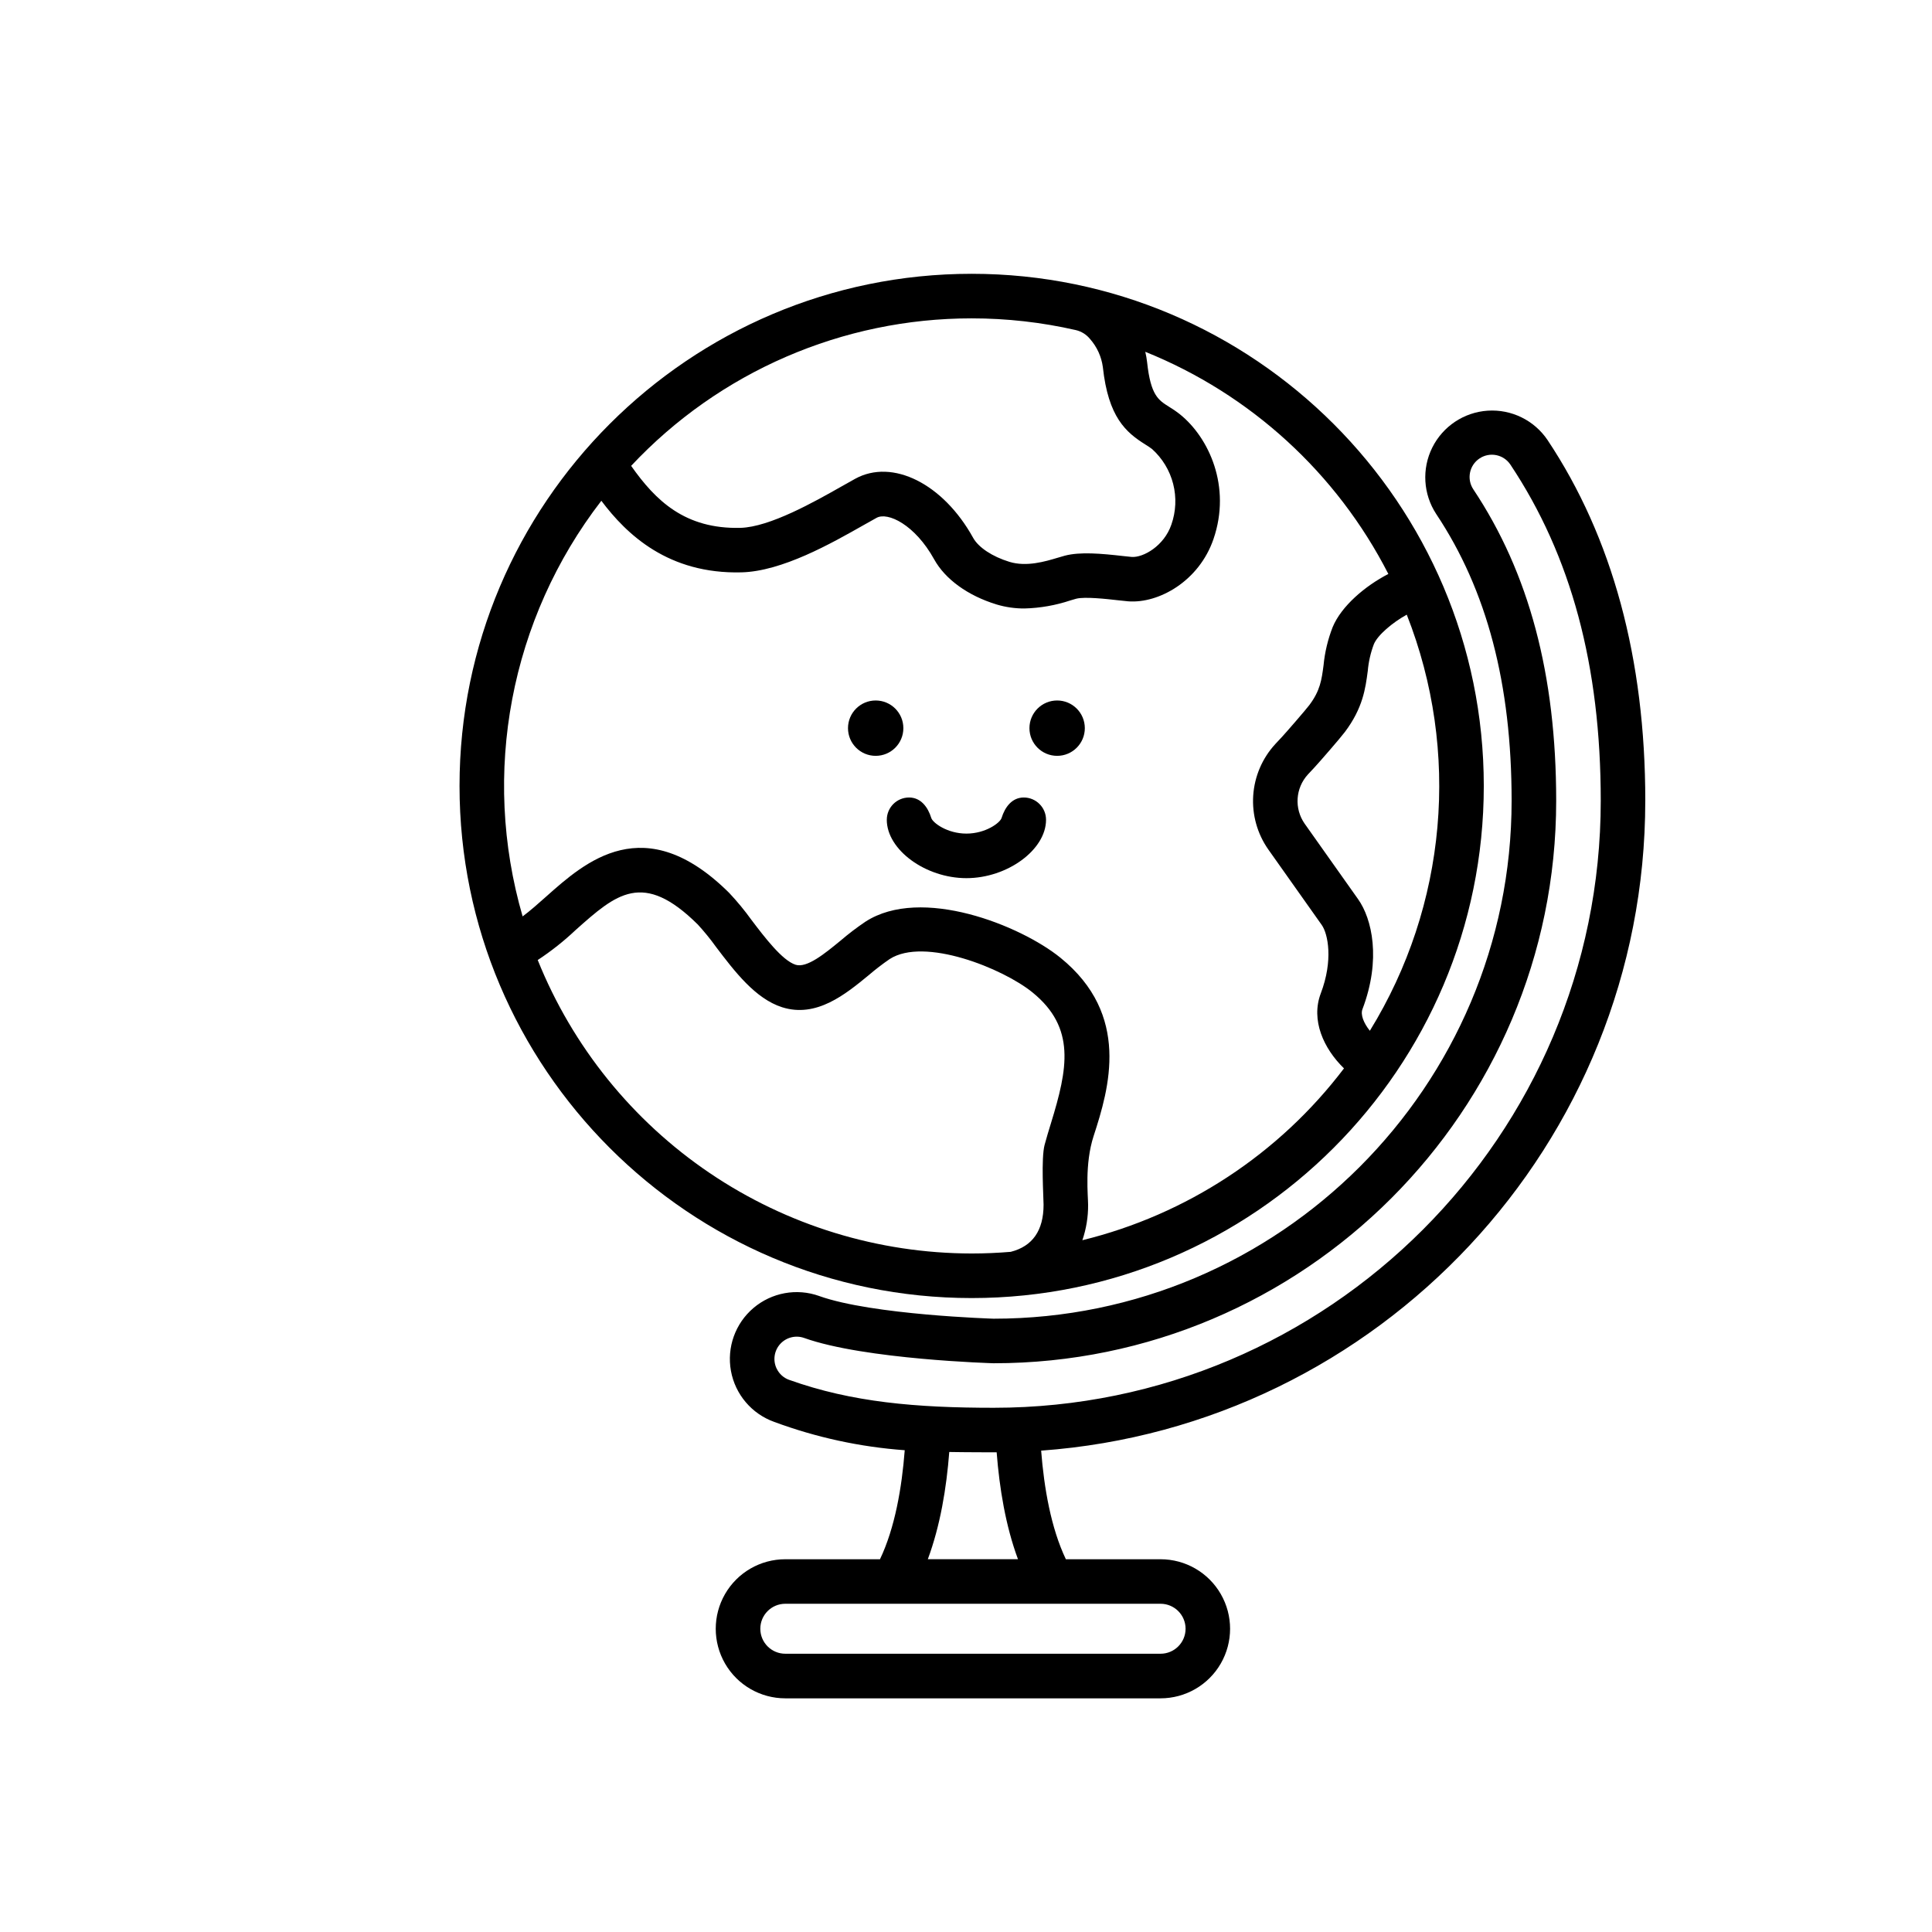 <?xml version="1.0" encoding="UTF-8"?>
<!-- Uploaded to: SVG Repo, www.svgrepo.com, Generator: SVG Repo Mixer Tools -->
<svg fill="#000000" width="800px" height="800px" version="1.1" viewBox="144 144 512 512" xmlns="http://www.w3.org/2000/svg">
 <g>
  <path d="m401.5 216.56c-74.836 0-135.72 60.883-135.72 135.72s60.883 135.72 135.72 135.72c74.836 0 135.72-60.883 135.72-135.72 0-74.84-60.887-135.72-135.72-135.72zm105.52 200.6c-1.652-2.066-2.504-4.266-1.961-5.699 5.031-13.234 2.527-23.984-1.145-29.164l-14.152-19.988c-2.82-4.016-2.469-9.453 0.848-13.07l1.77-1.898c1.176-1.262 6.723-7.629 8.035-9.367 4.766-6.344 5.449-11.539 6.051-16.117h0.004c0.207-2.449 0.754-4.856 1.625-7.156 0.984-2.371 4.867-5.688 8.711-7.809 14.273 36.25 10.652 77.105-9.781 110.27zm-105.52-188.79c9.293-0.004 18.555 1.039 27.613 3.109 1.5 0.352 2.832 1.199 3.793 2.398 1.82 2.082 2.988 4.652 3.359 7.391 1.438 13.34 6.144 17.32 11.258 20.527 0.613 0.367 1.211 0.77 1.781 1.199 2.738 2.461 4.688 5.68 5.598 9.246 0.91 3.566 0.742 7.324-0.48 10.797-1.938 5.648-7.441 8.773-10.52 8.555-0.57-0.047-1.355-0.137-2.277-0.238-5.805-0.656-11.355-1.16-15.43-0.094-0.551 0.148-1.18 0.336-1.887 0.547-3.289 0.984-8.258 2.477-12.793 1.09-4.535-1.387-8.219-3.82-9.629-6.379-7.941-14.34-21.383-21.059-31.25-15.637-1.043 0.57-2.234 1.246-3.543 1.988-7.137 4.047-19.078 10.816-26.879 11.02-14.668 0.348-22.441-7.172-28.957-16.434h0.004c23.379-24.953 56.047-39.102 90.238-39.086zm-115 170.05c3.586-2.359 6.957-5.031 10.078-7.981 10.727-9.551 17.805-15.859 32.348-1.43 1.727 1.887 3.344 3.871 4.836 5.949 4.879 6.43 10.41 13.719 17.508 15.973 9.098 2.891 16.801-3.445 22.992-8.535 1.758-1.508 3.598-2.922 5.508-4.231 9.172-5.922 30.004 2.461 37.836 8.824 11.559 9.383 9.336 20.258 4.934 34.594-0.621 2.019-1.203 3.926-1.703 5.793-0.969 3.621-0.281 13.996-0.281 15.891 0 6.844-2.934 11.027-8.703 12.484-3.414 0.285-6.867 0.438-10.355 0.438h0.004c-24.738-0.027-48.902-7.445-69.395-21.301-20.488-13.859-36.371-33.523-45.605-56.469zm144.34 74.254h-0.004c1.035-3.027 1.551-6.207 1.523-9.402 0-2.285-0.957-10.793 1.465-18.219 4.141-12.711 9.852-32.098-8.781-47.227-10.574-8.586-36.891-19.129-51.68-9.578-2.297 1.547-4.5 3.227-6.606 5.027-4.191 3.445-8.938 7.34-11.918 6.394-3.531-1.121-8.238-7.324-11.676-11.855-1.816-2.523-3.797-4.926-5.93-7.195-22.422-22.25-38.125-8.258-48.512 1-2.141 1.906-4.219 3.75-6.223 5.242h0.004c-11.031-37.941-3.281-78.871 20.859-110.15 6.731 8.953 17.754 19.469 37.156 18.969 10.75-0.273 23.781-7.66 32.402-12.551 1.25-0.707 2.387-1.352 3.394-1.902 2.934-1.613 10.148 1.797 15.242 10.992 2.922 5.289 8.941 9.645 16.516 11.961l-0.004 0.004c2.414 0.723 4.922 1.086 7.441 1.07 4.144-0.105 8.254-0.832 12.184-2.144 0.566-0.168 1.074-0.324 1.508-0.438 2.262-0.598 8.227 0.082 11.09 0.406 1.082 0.121 2.012 0.227 2.695 0.281 8.121 0.625 18.789-5.379 22.598-16.492 4.797-13.961-1.246-26.934-8.891-33.074l0.004-0.004c-0.93-0.727-1.898-1.395-2.91-2.004-2.812-1.766-4.848-3.039-5.789-11.781v0.004c-0.105-0.934-0.266-1.863-0.484-2.777 27.863 11.223 50.734 32.129 64.414 58.875-6.184 3.191-12.453 8.531-14.75 14.07-1.273 3.25-2.09 6.66-2.422 10.137-0.512 3.891-0.887 6.699-3.777 10.555-0.918 1.215-6.051 7.141-7.242 8.422l-1.781 1.906v0.004c-3.445 3.746-5.504 8.559-5.84 13.641-0.332 5.078 1.082 10.121 4.004 14.285l14.156 20c1.672 2.363 3.078 9.367-0.258 18.145-2.672 7.047 0.738 14.602 6.156 19.863-17.211 22.68-41.688 38.754-69.34 45.539z"/>
  <path d="m383.4 336.97c0 4.051-3.281 7.336-7.336 7.336-4.051 0-7.336-3.285-7.336-7.336s3.285-7.336 7.336-7.336c4.055 0 7.336 3.285 7.336 7.336"/>
  <path d="m431.49 336.97c0 4.051-3.285 7.336-7.336 7.336-4.055 0-7.34-3.285-7.34-7.336s3.285-7.336 7.34-7.336c4.051 0 7.336 3.285 7.336 7.336"/>
  <path d="m400.11 376.72c-10.844 0-21.102-7.519-21.102-15.469h0.004c0-3.262 2.641-5.906 5.902-5.906 3.102 0 4.984 2.519 5.887 5.434 0.395 1.27 4.215 4.133 9.312 4.133 5.094 0 8.918-2.863 9.312-4.133 0.902-2.914 2.781-5.434 5.887-5.434h-0.004c3.258 0 5.902 2.644 5.902 5.906 0 7.949-10.254 15.469-21.102 15.469z"/>
  <path d="m580.02 356.21c0-37.629-8.719-69.797-25.918-95.617-3.527-5.219-9.562-8.172-15.848-7.758-6.289 0.418-11.879 4.141-14.688 9.781-2.805 5.641-2.406 12.348 1.051 17.613 13.441 20.18 19.977 45.035 19.977 75.98 0 75.684-61.574 137.26-137.26 137.26 0 0-32.164-0.977-46.238-6.008l0.004-0.004c-5.961-2.129-12.602-0.922-17.426 3.176-4.824 4.094-7.098 10.453-5.965 16.68 1.133 6.223 5.504 11.371 11.461 13.504 11.121 4.121 22.766 6.648 34.594 7.508-0.762 9.898-2.59 20.574-6.559 28.891h-25.098c-6.582 0-12.668 3.512-15.961 9.215-3.289 5.703-3.289 12.727 0 18.43 3.293 5.703 9.379 9.215 15.961 9.215h99.449c6.586 0 12.668-3.512 15.961-9.215s3.293-12.727 0-18.43c-3.293-5.703-9.375-9.215-15.961-9.215h-25.09c-3.953-8.285-5.781-18.914-6.551-28.781 89.367-6.465 160.1-81.234 160.1-172.22zm-230.22 150.45c-1.02-2.16-0.641-4.719 0.961-6.488 1.605-1.77 4.117-2.398 6.363-1.594 16 5.723 50.211 6.699 50.211 6.699 82.195 0 149.07-66.871 149.07-149.07 0-33.348-7.184-60.344-21.957-82.523-1.809-2.715-1.074-6.379 1.641-8.188 2.715-1.809 6.379-1.074 8.188 1.641 16.105 24.184 23.938 53.316 23.938 89.07 0 88.703-72.168 160.87-160.87 160.87-20.559 0-37.602-1.457-54.188-7.391l-0.004 0.004c-1.477-0.523-2.684-1.617-3.348-3.035zm108.39 68.98c-0.004 3.652-2.969 6.613-6.621 6.617h-99.457c-3.656 0-6.621-2.961-6.621-6.621 0-3.656 2.965-6.621 6.621-6.621h99.449c3.66 0.004 6.625 2.965 6.629 6.625zm-44.414-18.43h-23.895c3.289-8.855 4.953-18.879 5.684-28.418 3.856 0.078 12.301 0.09 12.559 0.086 0.734 9.516 2.375 19.508 5.652 28.332z"/>
 </g>
</svg>